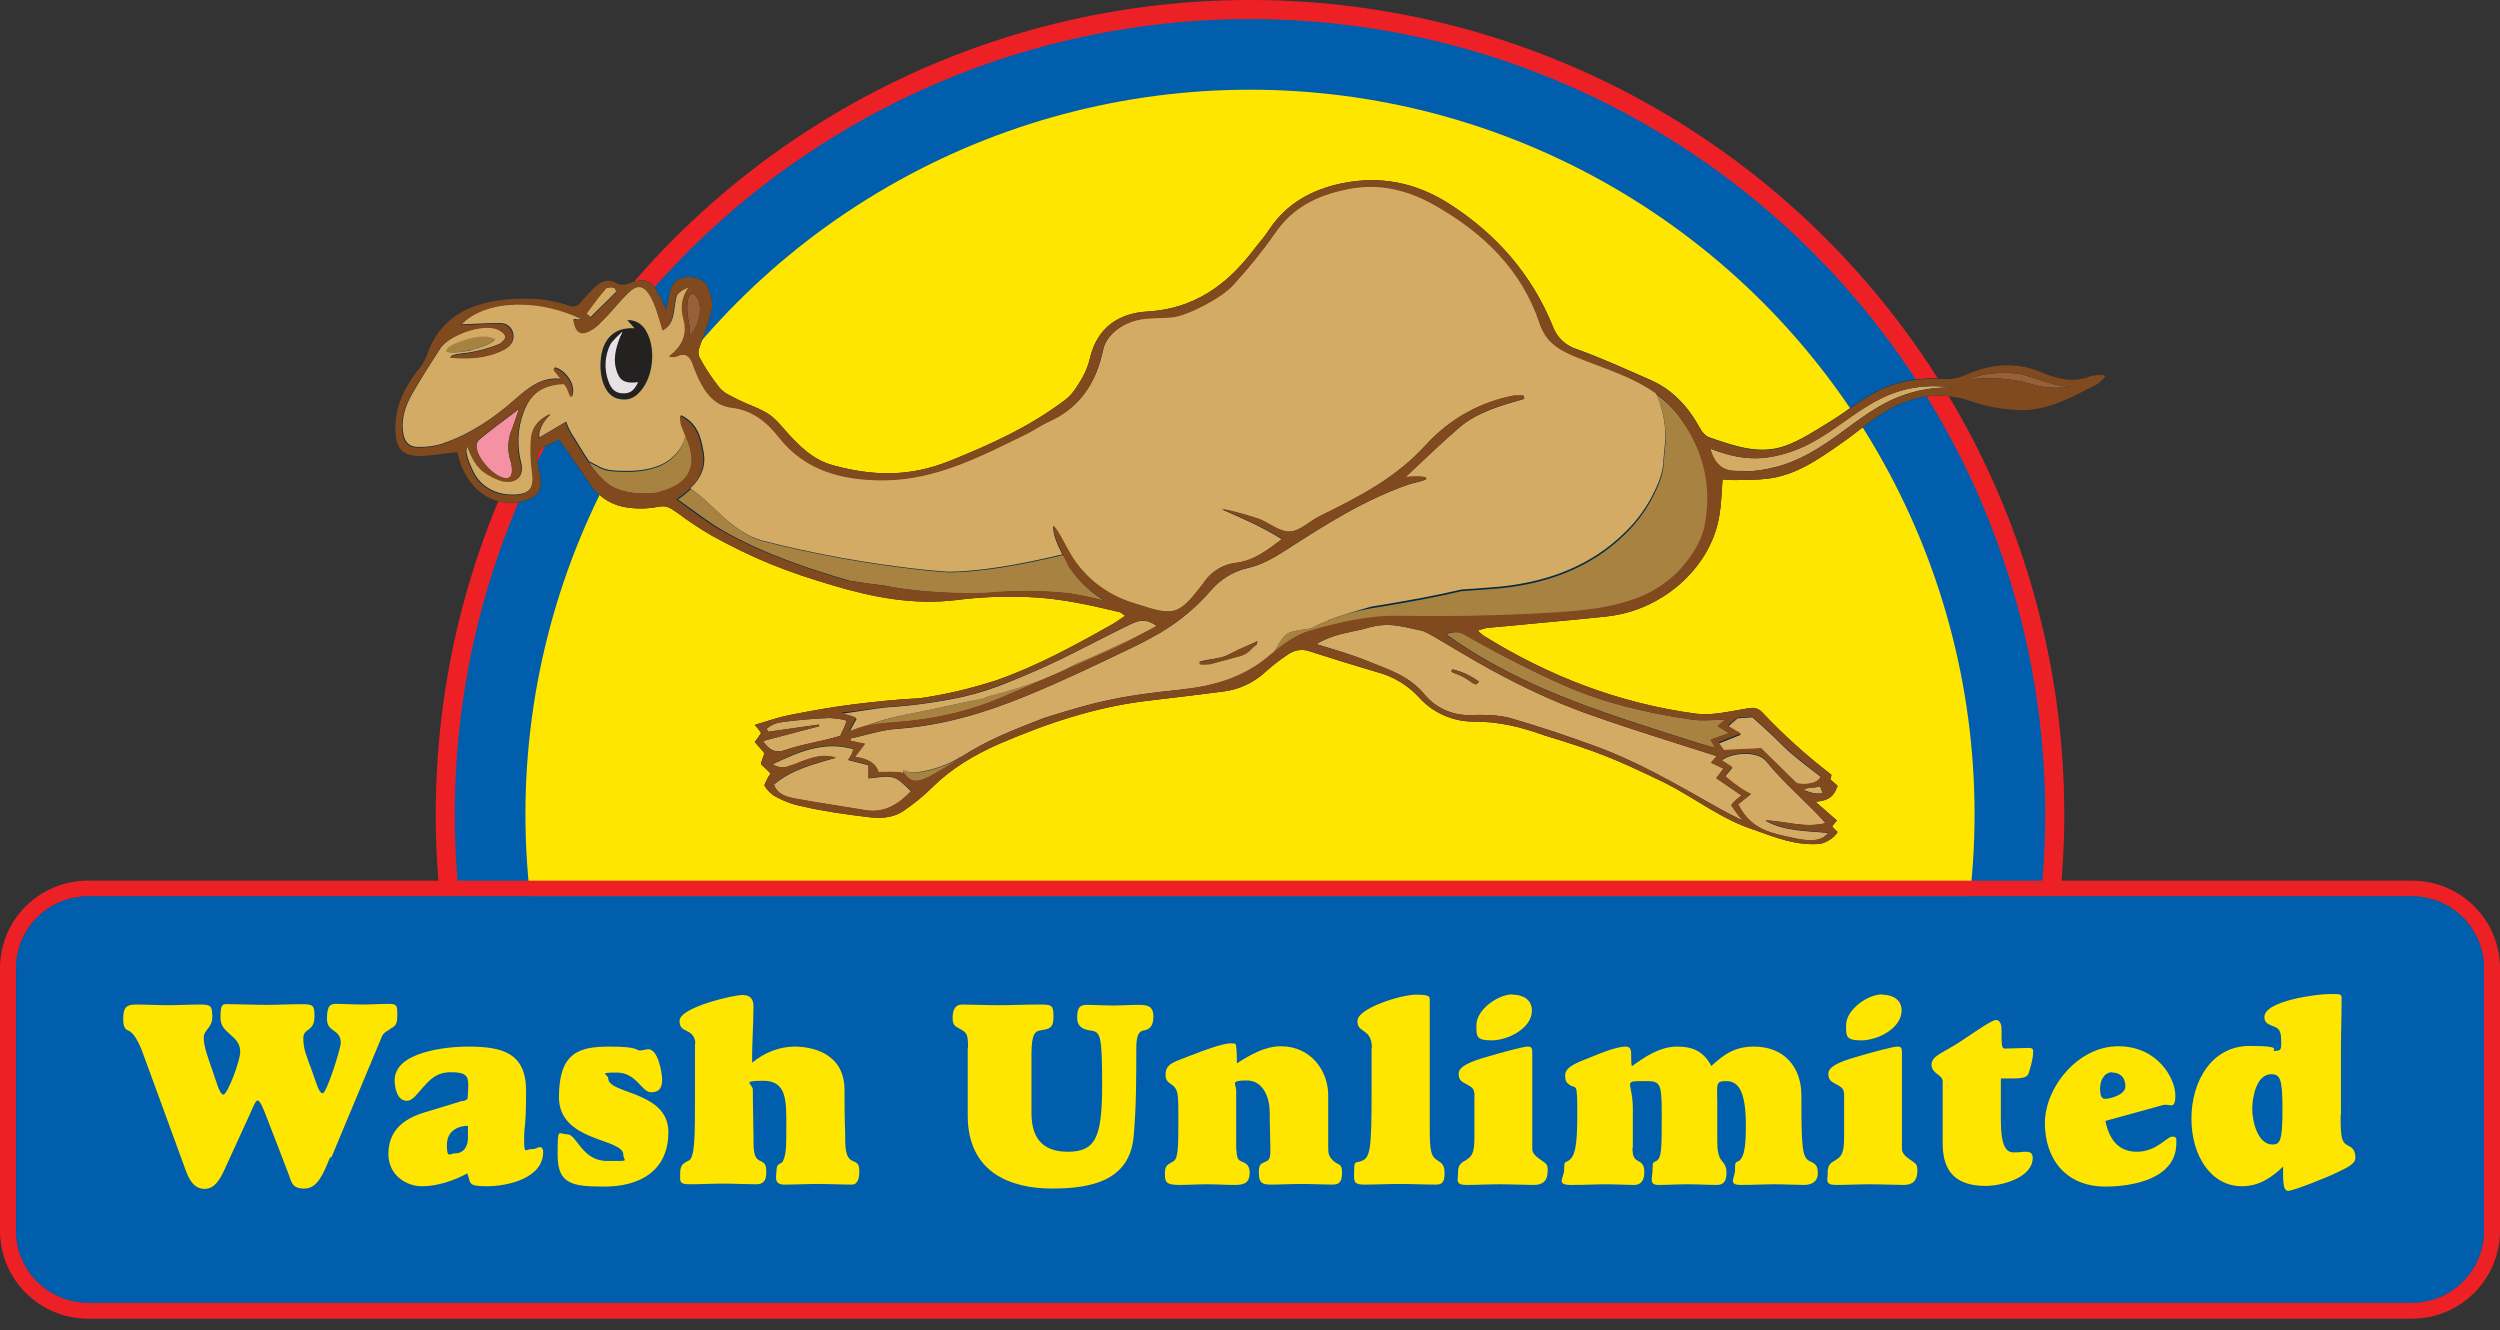 <?xml version="1.0" encoding="UTF-8"?>
<svg id="Layer_1" xmlns="http://www.w3.org/2000/svg" version="1.1" xmlns:xlink="http://www.w3.org/1999/xlink" viewBox="0 0 760.8 404.8">
  <rect x="0" y="0" width="760.8" height="404.8" fill="#333333" stroke="none"/>
  <!-- Generator: Adobe Illustrator 29.3.1, SVG Export Plug-In . SVG Version: 2.1.0 Build 151)  -->
  <defs>
    <style>
      .st0 {
        fill: #e7e1e6;
      }

      .st1 {
        fill: #ed2125;
      }

      .st2 {
        fill: #005ead;
      }

      .st3 {
        display: none;
      }

      .st3, .st4 {
        fill: #ffe600;
      }

      .st5 {
        fill: #fff;
      }

      .st6 {
        fill: none;
      }

      .st7 {
        fill: #002b43;
      }

      .st8 {
        fill: #f491a3;
      }

      .st9 {
        fill: #80491e;
      }

      .st10 {
        isolation: isolate;
      }

      .st11 {
        fill: #a88241;
      }

      .st12 {
        fill: #232221;
      }

      .st13 {
        fill: #986036;
      }

      .st14 {
        clip-path: url(#clippath);
      }

      .st15 {
        fill: #d4ab64;
      }
    </style>
    <clipPath id="clippath">
      <rect class="st6" x="54.4" y="-29.9" width="612.8" height="315.5"/>
    </clipPath>
  </defs>
  <g class="st14">
    <g>
      <circle id="_1_Royal" class="st1" cx="380.4" cy="247.8" r="247.8"/>
      <circle id="_1_Royal-2" class="st2" cx="380.4" cy="247.8" r="242"/>
      <circle id="_803C" class="st4" cx="380.4" cy="247.8" r="220.5"/>
    </g>
  </g>
  <path id="OUTER-NAVY-RECTANGLE" class="st5" d="M734,272.8c12.1,0,21.9,9.8,21.9,21.9v79.8c0,12.1-9.8,21.9-21.9,21.9H26.8c-12.1,0-21.9-9.8-21.9-21.9v-79.8c0-12.1,9.8-21.9,21.9-21.9h707.2"/>
  <path id="RED-RECTANGLE" class="st1" d="M734,272.8c12.1,0,21.9,9.8,21.9,21.9v79.8c0,12.1-9.8,21.9-21.9,21.9H26.8c-12.1,0-21.9-9.8-21.9-21.9v-79.8c0-12.1,9.8-21.9,21.9-21.9h707.2M734,268H26.8c-14.8,0-26.8,11.9-26.8,26.7v79.8c0,14.8,12,26.8,26.8,26.8h707.2c14.8,0,26.8-12,26.8-26.8v-79.8c0-14.8-12-26.7-26.8-26.7h0Z"/>
  <path id="_2ND-NAVY-OUTLINE" class="st7" d="M734,272.8c12.1,0,21.9,9.8,21.9,21.9v79.8c0,12.1-9.8,21.9-21.9,21.9H26.8c-12.1,0-21.9-9.8-21.9-21.9v-79.8c0-12.1,9.8-21.9,21.9-21.9h707.2"/>
  <path id="_1_Royal-3" class="st2" d="M26.8,272.8h707.2c12.1,0,21.9,9.8,21.9,21.9v79.8c0,12.1-9.8,21.9-21.9,21.9H26.8c-12.1,0-21.9-9.8-21.9-21.9v-79.8c0-12.1,9.8-21.9,21.9-21.9h0Z"/>
  <g id="perf_camel">
    <path id="perfect_Camel_Outline" class="st7" d="M640,114.1c-1.3,0-2.7,0-3.9.4-5.2,2-10.1.8-14.8-1.2-8.2-3.5-16-2.5-23.9,1.1-1.5.6-3.1.9-4.7.8-7.8-.4-15.5.4-22.4,4.3-4.7,2.6-8.8,6-13.4,8.8-4.6,2.8-8.9,5.7-13.7,7.4-8,2.8-15.7-.1-23.3-2.7-1.1-.6-1.9-1.5-2.5-2.6-3.6-6.6-8.4-11.9-15.4-14.9-7.3-3.2-14.5-6.5-22-9.2-3.4-1-6.2-3.6-7.4-6.9-6.4-15.8-17.1-28.1-31.6-37.4-10.2-6.5-21-8.6-32.7-6.2-9,1.9-16.7,6-22,14-1.5,2.3-3.4,4.4-5,6.5-8.1,10.6-18.1,17.7-32.1,18.5-8.8.5-15.3,4.9-17.5,14.2-.5,2.1-1.3,4.2-2.4,6.1-1.4,2.3-2.8,4.8-4.9,6.4-10.7,8.2-22.8,13.7-35.2,18.7-12.2,4.9-23.1,4.8-35.7,1.4-5.1-1.4-8.6-4.3-12.8-8.7-2.1-2.2-4-4.9-6.5-6.7-2.8-1.9-6.2-2.9-9.2-4.4s-4.6-2.1-6.1-3.9c-2.3-2.9-4.4-6-6.1-9.3-.4-1-.3-2,.1-3,1.2-3.8,2.9-7.4,3.7-11.2.4-2.1-.2-4.6-1.1-6.7-1.1-2.7-4-3.8-7.3-3.3-2.8.4-3.8,2.4-4.4,4.8-.3,1.4-.6,2.9-1.1,5-.9-1.8-1.4-2.9-1.9-4-2.6-5.2-4.4-5.9-9.8-3.8-1.1.3-2.3.3-3.3-.2-2.5-1.4-4.5-.8-6.4.9-1.6,1.5-3.1,3.1-4.5,4.8-.9,1.3-2.6,1.7-3.9,1-6.4-2.2-13-2.4-19.6-1.7-10.9,1.2-19.7,5.7-23.5,17.1-.7,1.8-1.7,3.4-3,4.8-4.1,5.4-6.8,11.2-6.5,18.2.2,5.2,2.3,7.6,7.7,7.5,3.6-.1,7.3-.8,11.1-1.2.4,1.4.8,2.9,1.3,4.2,3.5,9,12,13.3,20.1,10.3,3.2-1.2,4.3-2.9,4-6.3-.2-2-.9-4-1-6.1-.1-1.1.3-2.3,1.1-3.1,1.8-1.1,3.7-2,5.6-2.8l9.5,13.7c2.7,4,6.9,6.5,11.7,7,3,.4,6,.3,9-.3,2.6-.5,3.7.5,5.8,1.9,3.3,2.5,6.8,4.8,10.4,6.9,13.5,7.4,22.9,11,36.7,15.1,12.3,3.7,24.9,6.1,37.8,4.5,7.9-1,15.9-1.3,23.8-.8,8.9.5,17.4,2.5,25.9,4.5.5.1.8.6,1.6,1.1-1.4.9-2.4,1.7-3.6,2.4-11.5,6.5-23,12.8-35.5,17.2-7.7,2.5-15.6,4.4-23.5,5.5-6.6.3-13.2,1-19.7,1.8s-13.3,2-19.8,3.3c-3.2.6-6.3,1.7-10.6,3,.7.8,1.4,1.6,1.9,2.5-.5.8-1.2,1.8-1.9,2.7.9,1.2,3,3.2,2.9,3.6-.5,1.2-1.1,2.9-1,3.2,1,.9,2,1.8,2.9,2.8-.8,1.1-1.4,2.3-1.9,3.6.7,1.2,1.6,2.2,2.7,3,2.7,1.6,5.7,2.8,8.9,3.4,6.4,1.5,13,2.4,19.5,3.2,3.8.5,7.8.5,11.2-1.8,3.1-2.1,6.1-4.5,8.8-7.2,5.9-5.8,12.8-9.9,20.3-13.2,14.4-6.2,29.2-11.2,44.9-13.1,7.6-.9,15.2-1.8,22.9-2.8,5.1-.5,9.9-2.8,13.6-6.3,2-1.8,4.2-3.5,6.5-5,1.9-1.4,4.4-1.8,6.6-1,6.8,2.2,13.6,4.3,20.4,6.3,5,1.3,9.4,3.9,12.9,7.7,4.3,4.8,10.5,7.5,17,7.4,7.4,0,13.9,1.6,21.2,4.2,16,4.9,20.6,6.7,36.8,14.5,9.4,4.8,17.3,11.2,27.2,14.3,6.7,2.4,12.5,4.8,20,4.2,1.6-.4,3-1.2,4.2-2.3.4-.4.7-.8,1-1.3,0-.1-1.6-1.4-1.6-1.7s1.3-1.6,1.4-1.8l-6.5-5.7c4.7-.4,5.7-2.2,6.7-4.8,0-.2-1.7-1.5-2.2-2,0,0,.4-1.2.3-1.4q0-.1-.2-.2c-7.4-5.7-14.4-12-20.8-18.8-1.6-1.7-3.1-1.5-5.1-1.1-5,.8-10.2,2.1-15,1.5-23.3-3.1-44.9-11.4-64.8-23.8-.6-.5-1.2-1-1.7-1.5.9-.3,1.8-.6,2.7-.8,12.2-1.2,24.4-2.2,36.5-3.5,17-1.8,31.4-14.7,34.2-30,.7-3.7.8-7.6,1.1-11.7,1.3.1,2.5.2,3.7.2,3.3-.1,6.6,0,9.8-.4,8.8-1,15.8-6,22.8-10.9,4.2-2.9,8-6.3,12.3-9,8.6-5.4,17.6-7.1,27.5-3.5,4.4,1.5,9,2.3,13.6,2.5,9,.5,16.7-4,24.4-7.9.9-.7,1.7-1.4,2.4-2.4,0,0-.3-.3-.7-.4h0Z"/>
    <g id="Regular_Camel">
      <path class="st12" d="M196.5,100.7c3,4.9,2.5,13-1,17.6-1.7,2.2-3.8,3.7-6.6,3.2-3.1-.5-4.6-2.7-5.5-5.4-.9-3.2-.9-6.6,0-9.8,1.4-4.3,4.6-6.8,9.7-6.4l-2.2-2.5c2.3,0,4.5,1.2,5.6,3.3Z"/>
      <path class="st12" d="M194.2,116.3c-3.4.4-5.2,0-6.2-2.5-1.7-4-.8-7.6.8-11.5.3-.4.5-.9.6-1.4-1,1.1-3,2.7-3.7,4-1.8,3.5-2,7.5-.5,11.2.8,2.2,2,3.6,4.4,3.6,2.2,0,3.4-.8,4.6-3.4h0Z"/>
      <path id="TAIL-NOSE" class="st13" d="M209.7,102.4c.7-1.8-.1-3.7-.4-6.1-.4-3.2-.2-6.8,1.5-7,3.5,1.8,2.7,9.4-1.1,13.1ZM615.9,114.1c-3.3-1-11.8-1-16.8,1.3,9.3-.8,14.9.2,19.8,1.7,3.8,1,7.7,1.2,11.6.5-4.3.2-9.5-2-14.6-3.5Z"/>
      <path id="SHADOWS" class="st11" d="M150.4,103.1c.2.9-3,2.4-7.1,3.4s-7.5,1.1-7.7,0c.4-.7,1.1-1.3,1.9-1.6.7-.4,8.4-4,12.9-2h0v.2ZM280.8,179.9c6.5.6,12.9.8,19.4.6,8.4-.8,16.8-.8,25.2.1,3.2.5,6.6,1.2,10.2,2.1.1,0,.3.1.4.1h0c-1.7-1.1-3.3-2.3-4.8-3.6-2.3-2-4.3-4.3-5.9-6.8l-1.4-2.9-.4-.6c-14.1,3.4-25.6,5.2-34.6,5.3-2.7-.2-5.4-.4-8.1-.7-16.4-1.8-32.7-4.7-48.6-8.8-9.1-2.4-14.5-10.8-21.8-15.8-.1,0-.1-.1-.1-.1-1.3,1.2-2.6,2.3-4,3.2,4.9,3.4,9.1,6.8,13.6,9.4,12.1,7,26.7,11.9,38.6,15.3,3.5.6,7,1.1,10.6,1.5,3.7.8,7.7,1.3,11.7,1.7h0ZM340.6,196.2c-4.9,2.3-9.2,4.2-12.9,5.7-1.4.8-2.8,1.5-4.2,2.2-2,.9-3.9,1.8-6,2.6-5.1,2-10.3,3.6-15.6,4.8h-.2c-.5.3-1.1.5-1.6.7-.3.1-2,.5-5,1.2s-7.4,1.6-13.1,2.8l-4.4.9c-5.6,1-11.1,2.6-16.4,4.6,5.2-1.8,11.2-1.7,16.8-2.4,9-1,17.8-3.3,26.2-6.7,11.3-4.9,22.7-9.8,33.9-14.8,4.7-2.1,9.1-4.7,14.1-7.2h-.1c-2.5,1.2-6.3,3.1-11.5,5.6h0ZM209.6,134.8c-.3-.8-.6-1.6-1-2.4-.4,2-1.2,3.9-2.6,5.5-3,3.8-8.1,5.7-15.3,5.7s-7.2-.8-10.5-2.4l-1-.5c.9,1.4,1.9,2.7,3,3.9,1.2,1.4,2.5,2.5,4,3.5h0c2.8,1.4,6,2.1,9.1,2.1s3.1-.1,4.6-.2c1-.2,2-.5,2.9-.9,7.1-2.4,9.3-7.3,6.8-14.3h0ZM275.4,234.5c-.1-.1-.2-.1-.3-.2,0,.3,0,.5-.1.8v.3c.1.1.2.1.3.2,2.4,3.4,5.2,1.8,7.7.7,3.1-1.7,6.2-3.6,9.1-5.6h.1l.6-.5c-3.9,2.5-8.3,4.1-12.8,4.8-2.2.2-3.7.1-4.6-.5h0ZM526.2,223.1l-3.4-2.1,2.3-2.1-1.9.2c-2.9,0-5.5.3-8.1-.1-13.3-1.9-26.5-4.9-38.8-10.3-10.7-4.7-21-10.1-31.1-15.9-1.7-.9-4.8-.1-5,.3,1.2.8,2.4,1.7,3.6,2.5,16,10.7,33.6,17.7,51.8,23.7,7.5,2.5,15.1,4.9,22.7,7.3h.2l3.6,1.1-1.4-2.6,5.5-2h0ZM471.3,186.9c8.3-.5,16.7-1.1,24.8-3.7,9.1-2.7,16.7-9,21-17.4,1-2,1.7-4,2.1-6.2,2.2-12.6-1.2-23.8-8.6-33.4-1.9-2.4-4.1-4.5-6.6-6.2,2,4.4,3,9.1,2.9,13.9,0,.4-.2,2.6-.6,6.6,0,2.7-.9,5.8-2.7,9.5-2.2,4.6-5.2,8.8-8.8,12.3-10.2,10.2-24.1,15.9-41.6,17-2.9.2-5.7.4-8.4.6-7.1,1.7-16.2,3.4-27.4,5.2-4.6.8-9,2-13.3,3.8-1.3.5-2.5,1-3.6,1.5-1.7,1.3-3.6.9-6.6,1.7-3.6.4-4.5,4-6.8,7.3h.1c3.4-3,7.4-5.9,11.6-7.1,8.8-2.5,17.8-4.8,27.1-4.5,7.1.2,14.3.2,21.4,0,8.1-.1,16.1-.4,24-.9h0Z"/>
      <path id="Mouth_Pink" class="st8" d="M157,125.2c.8-.7,1-1.1.6.3-.6,1.6-1.1,3.3-1.7,4.9-1.4,3.1-1.6,6.7-.5,10,.3.9.4,1.9.4,2.8,0,1.9-.8,2.8-2.8,2.2-3.2-.9-7.7-5.9-8-9.3-.1-.8.2-1.6.7-2.2,3.7-3,7.5-5.9,11.3-8.7Z"/>
      <path id="Eye_White" class="st0" d="M188,113.8c1,2.4,2.8,2.9,6.2,2.5-1.2,2.5-2.4,3.5-4.6,3.4-2.4,0-3.7-1.5-4.4-3.6-1.4-3.6-1.2-7.7.5-11.2.7-1.3,2.6-2.9,3.7-4-.1.5-.3,1-.6,1.4-1.5,3.9-2.5,7.5-.8,11.5h0Z"/>
      <path id="CAMEL-INSIDE" class="st15" d="M232.2,225.5l17.1-4.5c0-.2,0-.3-.1-.5l-15.5,2.2c-.1-.3-.2-.6-.4-.9,1.2-1.1,2.8-1.8,4.4-2,4.9-.7,9.8-1.1,14.7-1.3,1.8.1,3.6.3,5.3.8-.5,1.5-1.2,3-1.9,4.4v.2c-5.8,1.8-11.7,2.5-17.3,4.5-2.5.7-4.4,0-6.3-2.9h0ZM258.3,222.8c.5-.2,1-.4,1.5-.6s.9-.4,1.4-.5c5.3-2.1,10.8-3.6,16.4-4.6l4.4-.9c5.7-1.2,10-2.1,13.1-2.8,3-.6,4.7-1,5-1.2.5-.2,1.1-.4,1.6-.6h.2c5.3-1.3,10.5-2.9,15.6-4.9,2-.8,4-1.7,6-2.6,1.4-.7,2.8-1.5,4.2-2.2,3.7-1.5,8-3.4,12.9-5.7,5.2-2.4,9-4.3,11.4-5.7-3.2-2.4-5.6-1.7-8.2-.4-13.2,6.4-21.1,11.2-36.6,17.4-4.5,1.9-9.2,3.4-13.9,4.5-7.8,1.7-15.8,2.8-23.8,3.3-3.9.4-8.6,1.3-13.3,1.9,2.1.8,3.1.7,4.5,1.7-.6.6-1.7,3.1-2.3,4h-.1ZM554.7,241.4l-.8-2.1h0c-1.8.6-3.5.1-5,1l.4.2c1.7.8,3.6,1.2,5.5.9h-.1ZM530.5,249.8c-1.9-.9-5.9-3-7.7-4-12.2-6.9-24.3-14-37.5-18.8-8.5-3.1-17.1-6-25.8-8.5-3.8-1-7.9-1-11.9-.9-5.5.2-10.7-2.1-14.2-6.4-4.7-5.6-11-7.5-17.2-10-4.3-1.8-8.8-3.1-13.7-4.6h0l-1.9-.6c2.9-1.7,6.1-2.8,9.4-3.5h.1c2-.5,4.1-.8,6-1.4,3.3-1,6.8-1.2,10.2-.5,1.9.3,3.9.8,6.2,1.3,3.2.3,24.6,16.5,52.8,26.1,12.2,4.3,24.7,8.1,37.1,12.1-.3.4-.9,1.1-1.7,2l3.8,1.8-2.2,2.9c2.3,1.6,5.4,3.7,7.7,5.3-1.2.8-2.3,1.8-3.2,3,.3-.1,2.1,2.8,3.7,4.7h0ZM450,207.4c-2.4-1.8-5.1-3-7.9-3.7-.6.5-.3.9.4,1.1,2,.7,3.9,1.7,5.6,3,.3.2.7.4,1.1.5l.9-.8c-.1,0-.1-.1-.1-.1h0ZM527.8,143.3c1.7,0,3.3,0,4.9.1,5.2-.4,10.4-1.7,15.1-4,16-7.5,24-21.8,46.3-21.5-24.1-3.1-31.9,13.8-49.2,19.6-8.6,2.9-15.3,2.6-24.5-1,1.2,4.5,3.7,6.7,7.4,6.8h0ZM271.7,236.6c-2.2-.6-4.8.1-7.4.3v-4l-6.2-1.6c.5-.9.9-1.3,1.1-1.8s.4-1,.5-1.5c-9.1-2.6-16.8.9-24.6,4.6,1.1.8,2.6,1.1,4,.9,2-.6,3.9-1.3,5.8-2.1,4-1.4,6.4-1.7,9.5-.8-6.9,2-13.5,3.6-18.9,8.2,1.2,3.2,4.1,3.8,6.7,4.3,7,1.3,14.1,2.3,21.1,3.5,6.1,1,10.3-2,14-5.7h.1c-.4-.4-.8-.7-1.1-1-1.5-1.4-2.9-2.9-4.6-3.3h0ZM524.6,228.4h.2l10.3-.5c.3-.1.6-.1.9,0,.2.1,10.8,10.6,10.8,10.6,1.5.4,3.2.3,4.7-.1,2.5-.7,2.5-2.1,2.5-2.1,0,0-8.3-6.1-11.4-9.3s-9.3-8.7-9.3-8.7l-4.5.3-3,2.6,4,2.4-6.8,2.7,1.6,2.1ZM187.5,88.9c0-.4-.1-.7-.3-1.1-.5-.6-2.4-.4-2.9,0-2.1,2.4-4,5-5.9,7.6l1.3,1.1,7.8-7.7h0ZM404.1,188.9c-1.3.5-2.5,1-3.6,1.5-1.7,1.3-3.6.9-6.6,1.7-3.6.4-4.5,4-6.8,7.3-8.1,6.8-17.7,9.5-28,10.5-18.9,1.9-25.7,3.7-41.4,8.6-11.3,4.4-17.5,6.9-25.6,12.1l.6-.5c-3.9,2.5-8.3,4.1-12.8,4.8-2.1.3-3.7.1-4.6-.4-.1-.1-.2-.1-.3-.2,0,.3,0,.5-.1.8v.3c-.8-.3-1.6-.4-2.4-.4-1.8-.1-3.5,0-5.3,0-.7-2.5-3.1-4.1-7.1-4.6l1.5-2c.5-.6,1-1.3,1.5-2l-4.3-.9c0-.2-.1-.5-.2-.7,4.8-1,9.6-2.7,14.6-3,13.7-1,26.7-4.9,39.3-10.1,11-4.5,21.8-9.7,32.6-14.9,2.7-1.3,5.3-2.7,7.9-4.2,5.8-3.4,10.9-7.7,15.3-12.7,2.9-3.5,6.9-6,11.3-7,4.5-1,8.3-3.3,12.2-5.8,11.8-7.6,23.6-15.1,37-19.7.8-.3,3.5-.8,4.9-1.4,1.5-1.2-3.4-1-6-.8,5.8-5.4,10.9-10.4,16.4-15.1,5.5-4.7,12.7-6.7,19.7-8.7l-.2-1h-2.8c-10.3,1.9-19.6,7.1-26.7,14.8-9.1,10.2-20.7,16.1-32.5,21.9-3.1,1.5-5.9,4.5-9,4.7s-6.1-2.4-9.2-3.7c-1.8-.7-9.5-3-11.6-3.1,6.1,2.7,11.7,5,18.3,9.1-4.5,3.4-8.5,6.5-13.8,7.2-4,.4-7.7,2.6-9.9,5.9l-.2.3c-8,10.5-9.1,10-21.6,6-8-2.5-14.8-7.8-19-15-1.1-1.8-3.5-6.9-5.1-8.5-.2,2.3,1.2,5.7,2.8,8.7-14.1,3.4-25.6,5.2-34.6,5.3-2.7-.2-5.4-.4-8.1-.7-16.4-1.8-32.7-4.7-48.6-8.8-9.1-2.4-14.5-10.8-21.8-15.8-.1,0-.1-.1-.1-.1,3.1-3,4.9-6.5,4-11.2-.8-4.4-1.8-8.6-6.9-11.1,0,1,.1,1.9.3,2.9.4,1,.8,2,1.2,2.9-.4,2-1.2,3.9-2.6,5.5-3,3.8-8.1,5.7-15.3,5.7s-7.2-.8-10.5-2.4l-1-.5c-1.9-2.8-3.6-5.8-5.5-8.7-.6-1.1-1.1-2.2-1.5-3.4-2.5,1.5-5.7,3.4-8.1,4.8-.2-.2-.1-1.3,0-1.7,1.1-4.1,4.1-5.5,3-5.3-3.9,1.8-5.4,4.6-5.5,7.8-.2,3-.1,6,.3,9,.8,5.3-.4,7.5-5.7,7.6s-9.8-2.3-12.1-6.7c-1.1-2.2-3.2-6.9-1.8-8,1.8,4.7,3.4,7.2,7.3,9.1,1.1.6,2.2,1.1,3.4,1.4,4.2.8,6.5-1.4,5.5-5.5-1.3-5-1.1-10.4.7-15.2,2.2-6.2,6.2-8.6,12.4-8.9,1.5,1.2,1.5,4,2.4,3.9,1.4-3.4-1.9-7.9-5.1-8.8-1.3.4,1.3,2.1,1.7,3.5-5.7-.8-9.9,2.7-13.7,6-6.6,5.9-13.9,10.8-22.4,13.7-2.5.8-5.1,1.1-7.6,1-2.9-.1-4.1-1.9-4.4-5-.5-4.8,1.4-8.9,3.8-12.8,2.4-4.1,5-8.2,7.6-12.2s12.6-7.7,17.3-6c1.1.4,2.4,1.3,2.6,2.2.2.7-1.1,2.1-2,2.5-3,1.2-6.2,2.1-9.4,2.6l-1.8.2c-1.7.2-4.1.7-3.4,1.2,5.7.5,11.2.2,16.2-2.4,1.8-1,3.1-2.4,2.7-4.7-.3-2-2.1-3.4-4.2-3.3-4,0-8.1.3-11.6.4,7.8-8.1,24.6-7.8,36.8-1.7-.8.3-1.7.3-2.6,0,.6,3.9,2.1,5.1,5,3.6,1.9-.9,3.4-2.7,4.9-4.2,2.3-2.4,4.3-5,6.7-7.3,3-2.9,5-2.5,7.1,1.3.8,1.6,1.5,3.3,2,5,.5,1.5.9,3.1,1.5,5,2.4-1.3,2.9-3.3,3.3-5.4.2-1.6.4-3.3.8-4.9.4-1.1,2.2-2.2,3.8-2.8-2.5,3.6-2.3,6.6-1.5,9.9,1.2,4.6-.6,8.2-4.5,11.2.7,0,1.6.2,2.2,0,3.2-1.6,4.4.2,5.3,2.9.7,1.9,1.5,3.8,2.5,5.6,2,3.7,4.9,6.5,9.1,7,6.2.7,10.7,4.3,14.3,8.9,8.1,10.4,19.5,13.2,31.8,13.2,16-.1,29.5-7.2,43.4-14,2.3-1.1,4.5-2.7,6.9-3.8,9.5-4.2,14.4-11.8,16.5-21.7.8-4.4,5.7-8.4,11.3-9.4,3.2-.6,6.5-.4,9.9-.7,4.9-.6,15.5-6.2,18.7-10.1,4.5-4.9,8.6-10,12.4-15.4,5.4-8,13.1-11.7,22.2-13.5,9.7-2,18.6.3,26.9,5.1,14.5,8.3,26.1,19.5,31.5,35.7,2.1,6.3,6.5,8.4,11.9,10.6,7.7,3.1,16.4,5.7,23.3,10.6,2,4.4,3.1,9.2,3,14,0,.4-.2,2.6-.6,6.6,0,2.7-.9,5.8-2.7,9.5-2.2,4.6-5.2,8.8-8.8,12.3-10.2,10.2-24.1,15.9-41.6,17-2.9.2-5.7.4-8.4.6-7.1,1.7-16.2,3.4-27.4,5.2-4.5,1.3-8.9,2.5-13.2,4.2h0ZM143.4,106.5c4.1-1,7.3-2.5,7.1-3.4h0c-4.5-2.1-12.2,1.5-12.9,1.9-.8.3-1.4.9-1.8,1.6,0,1,3.4.8,7.6,0h0ZM196.6,100.7c-1.1-2.1-3.3-3.4-5.7-3.3l2.2,2.5c-5.2-.3-8.3,2.1-9.7,6.4-.9,3.2-.9,6.6,0,9.8.9,2.7,2.4,5,5.5,5.4,2.9.5,5-1,6.6-3.2,3.5-4.7,4-12.7,1.1-17.6h0ZM382.7,195.1c-2.9,1.4-5.8,2.5-8.4,3.9-2.8,1.6-6.2,1.4-9.3,2.4.5.3.7.6,1,.6,1,0,1.9,0,2.8-.2,3-.7,5.9-1.5,8.9-2.4.3-.1.5-.2.8-.3,1.7-.6,2.5-2.1,3.9-3,.2,0,.1-.6.3-1h0ZM555.6,250.5c-5.8-6.5-12.9-12.3-18-18.7-2.5-3.2-9.2-2.7-12.3-1.2,0,0-1.4.7-1.3.9s3.2,2.1,3.2,2.1l-2.2,2.7c1.1,1,2.2,1.8,3.3,2.7,1.4,1,2.9,1.9,4.5,2.7-1.5,1.2-3.1,2.4-3.9,3.1,2.8,5.4,6.4,7.7,12.1,9.2,2.2.5,4.3,1,5.9,1.3,4.6.9,7.7.5,9.4-1.8-6.6-.7-13.3-.4-19.1-3.8,6,.1,11.9,2.4,18.4.8h0Z"/>
      <path class="st9" d="M640,114.1c-1.3,0-2.7,0-3.9.4-5.2,2-10.1.8-14.8-1.2-8.2-3.5-16-2.5-23.9,1.1-1.5.6-3.1.9-4.7.9-7.8-.4-15.5.4-22.4,4.3-4.7,2.6-8.8,6-13.4,8.8s-8.9,5.7-13.7,7.4c-8,2.8-15.7-.1-23.3-2.7-1.1-.6-1.9-1.5-2.5-2.6-3.6-6.6-8.4-11.9-15.4-14.9-7.3-3.2-14.5-6.5-22-9.2-3.4-1-6.2-3.6-7.4-6.9-6.4-15.9-17.1-28.2-31.6-37.5-10.2-6.5-21-8.6-32.7-6.2-9,1.9-16.7,6-22,14-1.5,2.3-3.4,4.4-5,6.5-8.1,10.6-18.1,17.7-32.1,18.5-8.8.5-15.3,4.9-17.5,14.2-.5,2.1-1.3,4.2-2.4,6.1-1.4,2.3-2.8,4.8-4.9,6.4-10.7,8.2-22.8,13.7-35.2,18.7-12.2,4.9-23.1,4.8-35.7,1.4-5.1-1.4-8.6-4.3-12.8-8.7-2.1-2.2-4-4.9-6.5-6.7-2.8-1.9-6.2-2.9-9.2-4.4s-4.6-2.1-6.1-3.9c-2.3-2.9-4.4-6-6.1-9.3-.4-1-.3-2,.1-3,1.2-3.8,2.9-7.4,3.7-11.2.4-2.1-.2-4.6-1.1-6.7-1.1-2.7-4-3.8-7.3-3.3-2.8.4-3.8,2.4-4.4,4.8-.3,1.4-.6,2.9-1.1,5-.9-1.8-1.4-2.9-1.9-4-2.6-5.2-4.4-5.9-9.8-3.8-1.1.3-2.3.3-3.3-.2-2.5-1.4-4.5-.8-6.4.9-1.6,1.5-3.1,3.1-4.5,4.8-.9,1.3-2.6,1.7-3.9,1-6.4-2.2-13-2.4-19.6-1.7-10.9,1.2-19.7,5.7-23.5,17.1-.7,1.8-1.7,3.4-3,4.8-4.1,5.4-6.8,11.2-6.5,18.2.2,5.2,2.3,7.6,7.7,7.5,3.6-.1,7.3-.8,11.1-1.2.4,1.4.8,2.9,1.3,4.2,3.5,9,12,13.3,20.1,10.3,3.2-1.2,4.3-2.9,4-6.3-.2-2-.9-4-1-6.1-.1-1.1.3-2.3,1.1-3.1,1.8-1.1,3.7-2,5.6-2.8l9.5,13.7c2.7,4,6.9,6.5,11.7,7,3,.4,6,.3,9-.3,2.6-.5,3.7.5,5.8,1.9,3.3,2.5,6.8,4.8,10.4,6.9,13.5,7.4,22.9,11,36.7,15.1,12.3,3.7,24.9,6.1,37.8,4.5,7.9-1,15.9-1.3,23.8-.8,8.9.5,17.4,2.5,25.9,4.5.5.1.8.6,1.6,1.1-1.4.9-2.4,1.7-3.6,2.4-11.5,6.5-23,12.8-35.5,17.2-7.7,2.5-15.6,4.4-23.5,5.5-6.6.3-13.2,1-19.7,1.8s-13.3,2-19.8,3.3c-3.2.6-6.3,1.7-10.6,3,.7.8,1.4,1.6,1.9,2.5-.5.8-1.2,1.8-1.9,2.7.9,1.2,3,3.2,2.9,3.6-.5,1.2-1.1,2.9-1,3.2,1,.9,2,1.8,2.9,2.8-.8,1.1-1.4,2.3-1.9,3.6.7,1.2,1.6,2.2,2.7,3,2.7,1.6,5.7,2.8,8.9,3.4,6.4,1.5,13,2.4,19.5,3.2,3.8.5,7.8.5,11.2-1.8,3.1-2.1,6.1-4.5,8.8-7.2,5.9-5.8,12.8-9.9,20.3-13.2,14.4-6.2,29.2-11.2,44.9-13.1,7.6-.9,15.2-1.8,22.9-2.8,5.1-.5,9.9-2.8,13.6-6.3,2-1.8,4.2-3.5,6.5-5,1.9-1.4,4.4-1.8,6.6-1,6.8,2.2,13.6,4.3,20.4,6.3,5,1.3,9.4,3.9,12.9,7.7,4.3,4.8,10.5,7.5,17,7.4,7.5,0,13.9,1.6,21.2,4.2,16,4.9,20.6,6.7,36.8,14.5,9.4,4.8,17.3,11.2,27.2,14.3,6.7,2.4,12.5,4.8,20,4.2,1.6-.4,3-1.2,4.2-2.3.4-.4.7-.8,1-1.3,0-.1-1.6-1.4-1.6-1.7s1.3-1.6,1.4-1.8l-6.5-5.7c4.7-.4,5.7-2.2,6.7-4.8,0-.2-1.7-1.5-2.2-2,0,0,.4-1.2.3-1.4q0-.1-.2-.2c-7.4-5.7-14.4-12-20.8-18.8-1.6-1.7-3.1-1.5-5.1-1.1-5,.8-10.2,2.1-15,1.5-23.3-3.1-44.9-11.4-64.8-23.8-.6-.5-1.2-1-1.7-1.5.9-.3,1.8-.6,2.7-.8,12.2-1.2,24.4-2.2,36.5-3.5,17-1.8,31.4-14.7,34.2-30,.7-3.7.8-7.6,1.1-11.7,1.3.1,2.5.2,3.7.2,3.3-.1,6.6,0,9.8-.4,8.8-1,15.8-6,22.8-10.9,4.2-2.9,8-6.3,12.3-9,8.6-5.4,17.6-7.1,27.5-3.5,4.4,1.5,9,2.3,13.6,2.5,9,.5,16.7-4,24.4-7.9.9-.7,1.7-1.4,2.4-2.4,0,0-.3-.3-.7-.4h0ZM210.8,89.3c3.5,1.8,2.7,9.4-1.1,13.1.7-1.8-.1-3.7-.4-6.1-.4-3.2-.2-6.8,1.5-7h0ZM184.3,87.9c.4-.5,2.4-.7,2.9,0,.2.3.3.7.3,1.1l-7.7,7.7-1.3-1.2c1.9-2.5,3.7-5.2,5.8-7.5h0ZM269.5,215.2c8-.5,15.9-1.6,23.8-3.3,4.8-1.1,9.4-2.7,13.9-4.5,15.6-6.1,23.5-11,36.6-17.4,2.6-1.2,4.9-2,8.2.4h.1c-5,2.7-9.5,5.2-14.1,7.3-11.2,5.1-22.6,9.9-33.9,14.8-8.4,3.5-17.2,5.7-26.2,6.7-5.6.7-11.6.6-16.7,2.3-.5.2-1,.4-1.4.5s-1,.4-1.5.6h0c.6-1,1.7-3.5,2.3-4.1-1.4-.9-2.4-.8-4.5-1.7,4.8-.3,9.4-1.3,13.4-1.6h0ZM232.2,225.5l17.1-4.5c0-.2,0-.3-.1-.5l-15.5,2.2c-.1-.3-.2-.6-.4-.9,1.2-1.1,2.8-1.8,4.4-2,4.9-.7,9.8-1.1,14.7-1.3,1.8.1,3.6.3,5.3.8-.5,1.5-1.2,3-1.9,4.4v.2c-5.8,1.8-11.7,2.5-17.3,4.5-2.5.7-4.4,0-6.3-2.9h0ZM263.3,246.5c-7-1.2-14.1-2.2-21.1-3.5-2.6-.5-5.5-1.1-6.7-4.3,5.4-4.6,12-6.2,18.9-8.2-3.1-.9-5.5-.6-9.5.8-1.9.8-3.8,1.5-5.8,2.1-1.4.2-2.8-.1-4-.9,7.8-3.8,15.5-7.3,24.6-4.6-.2.5-.3,1-.5,1.5s-.5.9-1.1,1.8l6.2,1.6v4c2.6-.2,5.2-.9,7.4-.3,1.7.5,3.1,1.9,4.6,3.2.4.3.7.6,1.1.9h-.1c-3.7,3.9-7.9,6.9-14,5.9h0ZM359.2,209.9c-18.9,1.9-25.7,3.7-41.4,8.6-11.3,4.4-17.5,6.9-25.6,12.1h-.1c-2.9,2.1-6,3.9-9.1,5.6-2.4,1.2-5.3,2.7-7.6-.7-.1-.1-.2-.2-.3-.2-.8-.3-1.6-.4-2.4-.4-1.8-.1-3.5,0-5.3,0-.7-2.5-3.1-4.1-7.1-4.6l1.5-2c.5-.6,1-1.3,1.5-2l-4.3-.9c0-.2-.1-.5-.2-.7,4.9-1,9.7-2.7,14.6-3,13.7-1,26.7-4.9,39.3-10.1,11-4.5,21.8-9.7,32.6-14.9,2.7-1.3,5.3-2.7,7.9-4.2,5.7-3.4,10.9-7.7,15.2-12.7,2.9-3.5,6.9-6,11.3-7,4.5-1,8.3-3.3,12.2-5.8,11.8-7.6,23.6-15.1,37-19.7.8-.3,3.5-.8,4.9-1.4,1.5-1.2-3.4-1-6-.8,5.8-5.4,10.9-10.4,16.4-15.1,5.5-4.7,12.7-6.7,19.7-8.7l-.2-1h-2.8c-10.3,1.9-19.6,7.1-26.7,14.8-9.1,10.2-20.7,16.1-32.5,21.9-3.1,1.5-5.9,4.5-9,4.7s-6.1-2.4-9.2-3.7c-1.8-.7-9.5-3-11.6-3.1,6.1,2.7,11.7,5,18.3,9.1-4.5,3.4-8.5,6.5-13.8,7.2-4,.4-7.7,2.6-9.9,5.9l-.2.3c-8,10.5-9.1,10-21.6,6-8-2.5-14.8-7.8-19-15-1.1-1.8-3.5-6.9-5.1-8.5-.2,2.3,1.2,5.7,2.8,8.7h0l.3.7,1.4,2.9c1.6,2.5,3.6,4.8,5.9,6.8,1.5,1.3,3.1,2.5,4.8,3.6h.1c0,.1-.1.1-.1.1-.1,0-.3-.1-.4-.1-3.6-.9-7-1.6-10.2-2.1-8.4-.9-16.8-.9-25.2-.1-6.5.2-13,0-19.4-.6-4-.4-8-.9-12-1.6-3.6-.5-7.1-1-10.6-1.5-11.9-3.4-26.5-8.4-38.6-15.3-4.6-2.6-8.8-6-13.6-9.4,1.4-1,2.8-2,4-3.2,3.1-3,4.9-6.5,4-11.2-.8-4.4-1.8-8.6-6.9-11.1,0,1,.1,1.9.3,2.9.4,1,.8,2,1.2,2.9.3.8.7,1.6,1,2.4,2.5,7,.3,11.9-6.7,14.3-1,.3-1.9.6-2.9.9-1.5.2-3.1.2-4.6.2-3.2,0-6.3-.7-9.1-2.1h0c-1.5-1-2.8-2.1-4-3.5-1.1-1.2-2.1-2.5-3-3.9-1.9-2.8-3.6-5.8-5.5-8.7-.6-1.1-1.1-2.2-1.5-3.4-2.5,1.5-5.7,3.4-8.1,4.8-.2-.2-.1-1.3,0-1.7,1.1-4.1,4.1-5.5,3-5.3-3.9,1.8-5.4,4.6-5.5,7.8-.2,3-.1,6,.3,9,.8,5.3-.4,7.5-5.7,7.6s-9.8-2.3-12.1-6.7c-1.1-2.2-3.2-6.9-1.8-8,1.8,4.7,3.4,7.2,7.3,9.1,1.1.6,2.2,1.1,3.4,1.4,4.2.8,6.5-1.4,5.5-5.5-1.3-5-1.1-10.4.7-15.2,2.2-6.2,6.2-8.6,12.4-8.9,1.5,1.2,1.5,4,2.4,3.9,1.4-3.4-1.9-7.9-5.1-8.8-1.3.4,1.3,2.1,1.7,3.5-5.7-.8-9.9,2.7-13.7,6-6.6,5.9-13.9,10.8-22.4,13.7-2.5.8-5.1,1.1-7.6,1-2.9-.1-4.1-1.9-4.4-5-.5-4.8,1.4-8.9,3.8-12.8,2.4-4.1,5-8.2,7.6-12.2s12.6-7.7,17.3-6c1.1.4,2.4,1.3,2.6,2.2.2.7-1.1,2.1-2,2.5-3,1.2-6.2,2.1-9.4,2.6l-1.8.2c-1.7.2-4.1.7-3.4,1.2,5.7.5,11.2.2,16.2-2.4,1.8-1,3.1-2.4,2.7-4.7-.3-2-2.1-3.4-4.2-3.3-4,0-8.1.3-11.6.4,7.8-8.1,24.6-7.8,36.8-1.7-.8.3-1.7.3-2.6,0,.6,3.9,2.1,5.1,5,3.6,1.9-.9,3.4-2.7,4.9-4.2,2.3-2.4,4.3-5,6.7-7.3,3-2.9,5-2.5,7.1,1.3.8,1.6,1.5,3.3,2,5,.5,1.5.9,3.1,1.5,5,2.4-1.3,2.9-3.3,3.3-5.4.2-1.6.4-3.3.8-4.9.4-1.1,2.2-2.2,3.8-2.8-2.5,3.6-2.3,6.6-1.5,9.9,1.2,4.6-.6,8.2-4.5,11.2.7,0,1.6.2,2.2,0,3.2-1.6,4.4.2,5.3,2.9.7,1.9,1.5,3.8,2.5,5.6,2,3.7,4.9,6.5,9.1,7,6.2.7,10.7,4.3,14.3,8.9,8.1,10.4,19.5,13.2,31.9,13.2,16-.1,29.5-7.2,43.4-14,2.3-1.1,4.5-2.7,6.9-3.8,9.5-4.2,14.4-11.8,16.5-21.7.8-4.4,5.7-8.4,11.3-9.4,3.2-.6,6.5-.4,9.9-.7,4.9-.6,15.5-6.2,18.7-10.1,4.5-4.9,8.6-10,12.4-15.4,5.4-8,13.1-11.7,22.2-13.5,9.7-2,18.6.3,26.9,5.1,14.5,8.3,26.1,19.5,31.5,35.7,2.1,6.3,6.5,8.4,11.9,10.6,7.7,3.1,16.4,5.7,23.3,10.6,2.5,1.7,4.7,3.8,6.6,6.2,7.4,9.6,10.8,20.8,8.6,33.4-.4,2.2-1.1,4.3-2.1,6.2-4.3,8.4-11.9,14.7-21,17.4-8.1,2.6-16.4,3.2-24.8,3.7-8,.5-15.9.7-23.9.9-7.1.1-14.3.1-21.4,0-9.3-.2-18.3,2-27.1,4.5-4.2,1.2-8.2,4.1-11.6,7h-.1c-7.9,7.1-17.5,9.9-27.7,10.9h0ZM155.4,140.3c.3.9.4,1.9.4,2.8,0,1.9-.8,2.8-2.8,2.2-3.2-.9-7.7-5.9-8-9.3-.1-.8.2-1.6.7-2.2,3.7-3,7.5-5.8,11.3-8.7.8-.7,1-1.1.6.3-.6,1.6-1.1,3.3-1.7,4.9-1.4,3.2-1.6,6.8-.5,10ZM522.8,245.8c-12.2-6.9-24.3-14-37.5-18.8-8.5-3.1-17.1-6-25.8-8.5-3.8-1-7.9-1-11.9-.9-5.5.2-10.7-2.1-14.2-6.4-4.7-5.6-11-7.5-17.2-10-4.3-1.8-8.8-3.1-13.7-4.6h0l-1.9-.6c2.9-1.7,6.1-2.8,9.4-3.5h.1c2-.5,4.1-.8,6-1.4,3.3-1,6.8-1.2,10.2-.5,1.9.3,3.9.8,6.2,1.3,3.2.3,24.6,16.5,52.8,26.1,12.2,4.3,24.7,8.1,37.1,12.1-.3.4-.9,1.1-1.7,2l3.8,1.8-2.2,2.9c2.3,1.6,5.4,3.7,7.7,5.3-1.2.8-2.3,1.8-3.2,3,0,0,1.9,2.9,3.5,4.7-1.7-.9-5.7-3-7.5-4h0ZM555.5,250.5c-6.5,1.6-12.4-.7-18.2-.9,5.9,3.4,12.6,3.1,19.1,3.8-1.7,2.4-4.8,2.7-9.4,1.8-1.7-.3-3.7-.8-5.9-1.3-5.8-1.5-9.3-3.8-12.1-9.2.8-.6,2.4-1.9,3.9-3.1-1.6-.8-3.1-1.7-4.5-2.8-1.2-.8-2.3-1.8-3.4-2.7l2.2-2.7s-3.1-2-3.2-2.1,1.3-.9,1.3-.9c3.1-1.5,9.7-2,12.3,1.2,5.1,6.7,12.2,12.4,17.9,18.9h0ZM553.9,239.3l.8,2.1c-1.9.3-3.8,0-5.5-.9l-.4-.2c1.5-.8,3.2-.4,5.1-1h0ZM528.8,218.4l4.5-.3s6.2,5.5,9.3,8.7,11.4,9.3,11.4,9.3c0,0,0,1.4-2.5,2.1-1.5.4-3.1.5-4.7.1,0,0-10.6-10.4-10.8-10.6-.3-.1-.6-.1-.9,0l-10.3.5h-.2l-1.6-2.3,6.8-2.7-4-2.4,3-2.4h0ZM476.2,208.7c12.4,5.4,25.5,8.4,38.8,10.3,2.5.4,5.2.1,8.1.1l1.9-.2-2.3,2.1,3.4,2.1-5.6,2,1.4,2.6-3.6-1.1h-.2c-7.6-2.4-15.1-4.8-22.7-7.3-18.1-6-35.8-13-51.8-23.7-1.2-.8-2.4-1.7-3.6-2.5.2-.5,3.2-1.2,5-.3,10.2,5.8,20.5,11.1,31.2,15.9h0ZM547.9,139.4c-4.8,2.3-9.9,3.6-15.1,4-1.6,0-3.3,0-4.9-.1-3.7-.1-6.2-2.4-7.4-6.8,9.2,3.6,15.9,3.9,24.5,1,17.3-5.8,25.2-22.7,49.2-19.6-22.4-.2-30.4,14-46.3,21.5ZM618.9,117.1c-5-1.5-10.5-2.5-19.8-1.7,5.1-2.3,13.5-2.3,16.8-1.3,5.1,1.5,10.3,3.7,14.6,3.5-3.9.7-7.8.5-11.6-.5h0ZM374.2,199.1c2.6-1.5,5.4-2.6,8.4-3.9-.1.4-.1,1-.4,1.2-1.4.9-2.2,2.4-3.9,3-.3.1-.5.2-.8.3-3,.8-5.9,1.6-8.9,2.4-.9.2-1.9.2-2.8.2s-.5-.3-1-.6c3.3-1.3,6.7-1.1,9.4-2.6h0ZM450,207.4h0c0,.1-.9.9-.9.9-.4-.1-.7-.3-1.1-.5-1.7-1.3-3.6-2.4-5.6-3-.7-.2-1-.5-.4-1.1,2.9.7,5.6,1.9,8,3.7h0Z"/>
    </g>
  </g>
  <path id="_803C-2" class="st3" d="M475.8,356.6c0,3.2-1.2,4-4.3,4-4.6,0-9.2-.2-13.8-.2s-9.2.2-13.8.2-3.8-.7-3.8-3.2c0-4.8,3.5-3.7,3.5-6s-3.3-8.3-5.3-8.3-6,7.3-6,8.5c0,2.7,3.7.8,3.7,5.3s-.3,3.7-2.2,3.7c-3.8,0-7.6-.2-11.4-.2s-7.6.2-11.4.2-2.2-1.5-2.2-3.6,1-3,3.6-3.8c5.4-1.7,9.8-5.8,13.4-9.5l6.3-7.2-8.4-10.2c-4.4-4.8-8.8-9.8-11.3-10.1-2.1-.3-2.7-.8-2.7-3.1,0-3.3,1.1-4.3,3.3-4.3,4.5,0,9.1.2,13.6.2s9.1-.2,13.6-.2,4.2.7,4.2,3.4c0,4-3.2,2.7-3.2,5.3s3.7,8.3,4.9,8.3,5.4-6.4,5.4-8c0-2.9-3.5-.7-3.5-5.6s.5-3.4,3-3.4,6,.2,9,.2,6-.2,9-.2,3.7.1,3.7,3-.5,3.6-2.5,4.5c-7.1,2.9-12.7,10.7-18,15.6,4.5,4.9,15,19.4,20.5,21.5,2.6.7,3.1,1.1,3.1,3.2h0ZM529.3,326.6c0,12.9-8.2,14.3-18.2,14.3s-6.3-.7-7.5-.7-.9,1.6-.9,5.7,2.1,7.1,6.2,7.3c1.4.1,2.3.4,2.3,3.4s-1.2,4-4.5,4-8-.2-12-.2-8,.2-12,.2-3.3-2-3.3-4.5,1.1-2.4,1.8-3c1.8-1.3,2.9-3.3,3-5.5v-27.1c0-3.3-1-3.8-2-4.5s-2.2-.1-2.2-3.3,2.3-4,5.5-4,8,.2,12.1.2,7.6-.2,15.4-.2c10.1.1,16.3,9.1,16.3,17.9h0ZM513.8,325.4c0-5.1-4.2-9.2-9.3-9.2s-3.2,1.9-3.2,7.6,0,9.2,4.1,9.2c6.9,0,8.4-4.1,8.4-7.6h0ZM400.9,341.5c-4.5,0-2.1,10.2-17.2,10.2s-4.4-1.1-4.5-4l-.4-10.5c2.9,0,4,.5,5.5,5.6.3,1.5,1.6,2.5,3.1,2.4,2.7,0,3.1-.7,3.1-3v-13.6c0-4.4-.5-5.1-3.1-5.1-5.1,0-2,5-6.8,5s-2.4-1.2-2.4-4.8c0-5.9.8-6.6,5.1-6.6s11.3,1.1,12.5,7.3c.4,1.9,1.4,2,3,2,2.7,0,2.7-.4,2.7-5.4v-6.6c0-4.7-.4-5.7-3.5-5.7-6.5,0-13,.2-19.5.2s-13-.2-19.5-.2-3.3,1.1-3.3,3.1c0,3.5,1.2,3.5,3.4,4.3,1.6.7,1.6,3.4,1.6,18.5s0,17.8-1.6,18.5c-2.2.8-3.4.8-3.4,4.3s.7,3.1,3.3,3.1c7.8,0,14.2-.2,20.6-.2,6.4-.1,12.9.2,19.3.2s3.4-.3,3.8-3.2l.8-9.2c.1-1.1.2-2,.2-3.1,0-2.4-.8-3.5-2.8-3.5h0ZM211.8,353.2c-1.5-.4-1.6-3.9-2-8.2-.8-9.5-1.4-19.1-1.4-25.1s.3-3.2,1.1-3.7c2-1.3,3.9,0,3.9-4.4s-1.1-3-2.5-3c-2.8,0-5.5.2-8.2.2s-5.5-.2-8.2-.2-2.2,1.8-3.2,4-10.4,22.9-12.2,22.9-12-21-13.1-23.2c-1.3-2.4-2-3.7-3.4-3.7-2.7,0-5.6.2-8.5.2s-5.5-.2-8.2-.2-2.3,1.7-2.3,3.8,2.3,2.8,3.9,3.6c1.1.6,1.6,2.1,1.6,5.7s-.1,7.6-.5,12.1c-.8,10-.8,17.9-3.7,19.2-1.6.7-2.9,1.3-2.9,4.4s.8,3,2.6,3,5.1-.2,7.6-.2,5.1.2,7.6.2,2.8-1.4,2.8-3.6-1-3.2-2.6-3.3c-3-.3-3.3-2.9-3.3-5,0-3.4-.1-6.8.1-10.2.1-1.2,0-3.2,1-3.2s1.4,1.7,3,4.6l9,17.2c1.2,2.2,2.3,4.1,3.9,4.1s3.1-1,5.3-5.1l8.6-16.6c1.4-2.7,3-4.5,3.6-4.5,1,0,1.3,2.1,1.3,4.7s-.1,7-.2,10.6c-.1,2.7-.7,3.1-3.5,4.1-1.1.4-1.9,1.6-1.7,2.8,0,1.5,0,3.7,2.7,3.7s7.3-.2,10.9-.2,7.3.2,11,.2,3.4-.5,3.4-3.5c-.3-3.5-1-3.6-3.3-4.2h0ZM265.8,341.5c-4.5,0-2.1,10.2-17.2,10.2s-4.4-1.1-4.5-4l-.4-10.5c2.9,0,4,.5,5.5,5.6.3,1.5,1.6,2.5,3.1,2.4,2.7,0,3.1-.7,3.1-3v-13.6c0-4.4-.5-5.1-3.1-5.1-5.1,0-2,5-6.8,5s-2.4-1.2-2.4-4.8c0-5.9.8-6.6,5.1-6.6s11.3,1.1,12.6,7.3c.4,1.9,1.4,2,3,2,2.6,0,2.7-.4,2.7-5.4v-6.6c0-4.7-.4-5.7-3.5-5.7-6.5,0-13,.2-19.5.2s-13-.2-19.5-.2-3.3,1.1-3.3,3.1c0,3.5,1.2,3.5,3.4,4.3,1.6.7,1.6,3.4,1.6,18.5s0,17.8-1.6,18.5c-2.2.8-3.4.8-3.4,4.3s.7,3.1,3.3,3.1c7.8,0,14.2-.2,20.6-.2s12.8.2,19.3.2,3.4-.3,3.8-3.2l.8-9.2c.1-1.1.2-2,.2-3.1,0-2.4-.9-3.5-2.9-3.5h0ZM320.4,341.1c-5.8,0-3.5,10.3-15.6,10.3s-6.2-.3-6.2-11.2v-17c0-4.3,0-6.6,1.8-7.1,3.6-1,3.8-3,3.8-4.4,0-2.8-1.9-3-4.3-3s-6.5.2-9.8.2-6.5-.2-9.8-.2-4.4.4-4.4,4c0,5.1,4.4.3,4.2,8.2-.1,4.9.1,9.4.1,13.7s0,11.2-.1,14.4c-.1,6.7-4.2,3-4.2,7.7s.8,3.9,3,3.9c6,0,12.8-.2,19.6-.2s13.6.2,20.4.2,2.8-.7,3-3.3c.4-4.2,1.1-8.5,1.1-12.9.2-2.1-.3-3.3-2.6-3.3h0ZM591.3,354.1c0,4.2-2.7,6.5-6.9,6.5s-4.3-.2-6.4-.2-3.1.2-5.3.2-2.9-2.3-3.5-3.8l-7.3-13.1c-1.8-3.8-2.3-5.1-3.6-5.1s-1.7,3-1.7,6.3,0,7.9,3.6,8.3c2.4.3,3,2.2,3,4.2,0,3-.4,3.3-3.5,3.3s-7.2-.2-10.9-.2-7.3.2-10.9.2-4-.9-4-4.1.5-2.3,2.1-3.3c2.2-1.4,2.3-9.6,2.3-16.1v-16.2c0-4.2-1.2-4.9-2.3-5.2-.9-.2-2-.4-2-3,0-4,1.4-4.1,4-4.1,4.4,0,8.8.2,13.2.2s8.8-.2,13.2-.2c11.7,0,18,6.5,18,14.9s-3.2,10-8.1,11.9l11.9,14.1c.9,1.1,2.3,1.9,3.7,2.1.7.3,1.3.6,1.4,2.4h0ZM566.8,324.3c0-4.6-3.8-8.2-8.4-8.2s-4.2,2.3-4.2,6.7v3.7c0,5.3,2.4,6.2,3.8,6.2,5.5,0,8.8-3.2,8.8-8.4h0ZM665.8,319.7c0-2.4,2.3-3.1,4.4-3.1,8.8,0,12.9,8.8,15.3,8.8s3.8-1.5,3.5-3.6l-1.5-9.9c-.3-2-.9-3.8-3.1-3.8-.7.1-1.5.2-2.2.4-.8.3-1.7.4-2.6.5-1.4-.1-2.7-.3-4.1-.6-1.5-.4-3-.6-4.5-.6-10.1-.2-18.4,7.8-18.6,17.9v.4c0,19.5,24.3,16,24.3,23.4s-3.2,3-5.3,3c-10,0-11.9-9.4-16.9-9.4s-3,.9-3,6.4c0,8.7,1.5,10.5,3.2,10.5s2.7-.5,4.1-.5c1.7.1,3.4.5,5.1,1.1,1.8.7,3.7,1,5.7,1.1,12.2,0,21.2-5.7,21.2-18.1,0-18.8-25.1-17.5-25-23.9h0ZM711.4,319.7c0-2.4,2.3-3.1,4.4-3.1,8.8,0,12.8,8.8,15.3,8.8s3.9-1.5,3.5-3.6l-1.5-9.9c-.3-2-.9-3.8-3.1-3.8-.7.1-1.5.2-2.2.4-.8.3-1.7.4-2.6.5-1.4-.1-2.7-.3-4.1-.6-1.5-.4-3-.6-4.5-.6-10.1-.2-18.4,7.9-18.6,18v.3c0,19.5,24.3,16,24.3,23.4s-3.2,3-5.3,3c-10,0-11.9-9.4-16.9-9.4s-3,.9-3,6.4c0,8.7,1.5,10.5,3.2,10.5s2.7-.5,4.1-.5c1.7.1,3.5.5,5.1,1.1,1.8.7,3.7,1,5.7,1.1,12.2,0,21.2-5.7,21.2-18.1,0-18.8-25-17.5-25-23.9h0ZM640.6,341.5c-4.5,0-2.1,10.2-17.2,10.2s-4.4-1.1-4.5-4l-.4-10.5c2.9,0,4,.5,5.5,5.6.3,1.5,1.6,2.5,3.1,2.4,2.7,0,3.1-.7,3.1-3v-13.6c0-4.4-.5-5.1-3.1-5.1-5.1,0-2,5-6.8,5s-2.4-1.2-2.4-4.8c0-5.9.8-6.6,5.1-6.6s11.3,1.1,12.5,7.3c.4,1.9,1.4,2,3,2,2.6,0,2.7-.4,2.7-5.4v-6.6c0-4.7-.4-5.7-3.5-5.7-6.5,0-13,.2-19.5.2s-13-.2-19.5-.2-3.3,1.1-3.3,3.1c0,3.5,1.2,3.5,3.4,4.3,1.6.7,1.6,3.4,1.6,18.5s0,17.8-1.6,18.5c-2.2.8-3.4.8-3.4,4.3s.7,3.1,3.3,3.1c7.8,0,14.2-.2,20.6-.2s12.8.2,19.3.2,3.4-.3,3.8-3.2l.8-9.2c0-1.1.2-2,.2-3.1,0-2.4-.8-3.5-2.8-3.5h0ZM136.6,356.1c0,3.3-1.1,4.5-5.3,4.5s-6.4-.2-11.3-.2-8.1.2-11.3.2-3.3-2-3.3-3.8.4-2.5,1.9-3.6,2.3-1.7,2.3-3.5-.9-2.3-2.1-2.3h-11.6c-1.6,0-2.5,1.3-2.5,3.4s.6,2,2.6,2.5,2.4.7,2.4,3.6-1.2,3.8-4.5,3.8-4.8-.2-7.3-.2-4.9.2-7.3.2-3.2-.8-3.2-3.5.6-3.3,2.3-3.9c2.8-1,3.9-2.3,5.2-5.5l14.4-34.7c2.2-5.3,2.7-5.4,8.3-5.4s6.1.1,8.3,5.4l15.5,35.1c1,2.1,2.6,3.8,4.5,5.1,1.3.6,2,.8,2,2.8h0ZM110.1,339.6l-.3-1.5c-.3-1.3-2.9-12.8-6.9-12.8s-6.6,11.5-6.9,12.8l-.3,1.5h14.4ZM54.3,316.8c7.3,0,11.7,10.8,14.7,10.8s4-1,4-3.6-.5-6.2-1-9.2c-.6-3.6-.9-6.6-4.5-6.6s-1.2.2-1.7.5c-.8.4-1.7.5-2.6.5s-2.1-.3-4.2-.7c-2.5-.4-5.1-.6-7.6-.6-18.4-.2-25.4,13.6-25.4,27.2s7.3,26.5,25.8,26.5,12.5-.7,16.8-2.5,4.2-6.4,4.2-10.2,0-5.1-3.1-5.1-4.2,8.2-12.8,8.2-11.2-10.4-11.2-19.3,1.5-15.9,8.6-15.9h0Z"/>
  <g class="st10">
    <g class="st10">
      <path class="st4" d="M100.4,352.3c-2,4.9-3.8,9.4-7.7,9.4s-3.9-1.8-5-4.7l-6.7-17.4c-1-2.6-1.9-4.7-2.6-4.7s-1.5,2.3-2.6,4.7l-7.7,16.8c-1.2,2.5-2.8,5.4-5.8,5.4s-4.6-2.3-5.8-5.7l-12.8-35c-1.4-4-3.1-7-4.7-7.5-1.2-.4-1.5-1.8-1.5-3.4,0-3.1.5-4.5,3.8-4.5s6.5.2,9.8.2,6.5-.2,9.8-.2,3.7.4,3.7,3.8-2.6,3.8-2.6,6.3,1.1,5.6,2.6,9.8c1.3,3.7,2.2,7.5,3.4,7.5s5.1-10.2,5.1-13c0-5.2-6-5.4-6-10.3s.7-4.2,3.4-4.2,7,.2,10.6.2,7-.2,10.6-.2,4,.3,4,3.6c0,5.1-3.4,3.4-3.4,6.8s1.1,5.7,2.5,9.5c1.4,3.8,2.2,7.2,3.4,7.2s5.5-13.6,5.5-15.3c0-4.4-4.2-3.1-4.2-7.3s1.1-4.6,2.8-4.6c2.7,0,5.4.2,8,.2s5.4-.2,8-.2,2.6.6,2.6,3.5-.5,3.1-2.4,4.3c-1.8,1.1-2.2,1.6-2.6,2.9l-15,35.9Z"/>
      <path class="st4" d="M140.9,335.1c1-.3,1.4-.6,1.4-.8,0-.6.2-2.3.2-4.2,0-2.9-1-3.8-5.3-3.8s-6.3,2.2-8.2,4.3c-2,2.2-3.4,4.4-5.2,4.4-3,0-3.7-4.1-3.7-6.3,0-8.7,16.1-10.2,22.2-10.2,10.5,0,17.8,1.8,17.8,13.5s-.6,9.8-.6,14.7.4,3,2.2,3,1.7-.6,2.5-.6,1.1.6,1.1,1.5c0,8-10.9,10.4-17.1,10.4s-4.8-1-6-3.9c-4.1,2.2-9.1,3.9-13.8,3.9s-10.2-3.3-10.2-9.8,3.8-10.6,11.4-12.8l11.2-3.4ZM142.4,342.6c-2.8,0-6.4,1.4-6.4,5.8s.9,2.6,2.4,2.6c3.2,0,4-2.8,4-4.6v-3.8Z"/>
      <path class="st4" d="M194.7,319.7c.6,0,2-.4,2.6-.4,3,0,4.2,7.2,4.2,9.3s-.6,3.8-3.4,3.8-4.4-6-10.4-6-2.6.5-2.6,1.8c0,4.8,18.3,3.8,18.3,16.3s-9.6,16.6-19.4,16.6-14.3-.7-14.3-9.6.2-6.3,3-6.3,4.4,8.1,12,8.1,5,.2,5-1.9c0-5.1-19.6-3.8-19.6-17.5s6.2-15.4,15.4-15.4,7.8,1.2,9.4,1.2Z"/>
      <path class="st4" d="M211.6,317.6c0-2.1-1.2-3.2-2.5-3.8-1.2-.6-2.3-1-2.3-3.1,0-4.2,16.5-7.9,19.1-7.9s3.4,1.4,3.4,3.5c0,5.7-.5,11.5-.4,17.1,3.7-3.1,8.4-4.9,12.9-4.9s15.2,1.5,15.2,13.2.2,10.4.2,13.8,0,6.9,2.3,7.8c1.4.6,2,.9,2,3.2s-.6,4-2.2,4c-3.4,0-6.9-.2-10.3-.2s-6.9.2-10.3.2-2.4-2.6-2.4-4.2c0-2.7,1.5-1.8,2-3,.9-2.2,1-3.4,1-11s0-13.4-7-13.4-3.2.9-3.2,2.7c0,4.8.2,10.3.2,14.2s0,6.6,1.9,7.4c1.6.7,2,1.3,2,3.4s-.4,3.8-3.1,3.8-6.7-.2-10.1-.2-6.7.2-10.1.2-2.9-1-2.9-3.4.9-3,2.6-3.8c1.9-.9,1.9-7.6,1.9-19.4v-16.3Z"/>
      <path class="st4" d="M294.6,318.9c0-4-.4-4.5-1.8-5.4-1.8-1.1-2.9-1.2-2.9-3.6s.6-4.2,3-4.2,6.8.2,10.9.2,8.2-.2,12.2-.2,4.6,0,4.6,3.7-1.4,3.7-4.1,4.2c-1.4.2-2.6,1-2.6,7v18.1c0,6.7,2.6,11.8,11,11.8s10.5-4.2,10.5-20-.5-16.5-3.6-16.9c-3-.4-4-1.8-4-3.9,0-3.5,1.1-3.9,3.3-3.9s5.1.2,7.7.2,5.1-.2,7.7-.2,4.5.3,4.5,3.5-1.3,4-3,4.3c-.9.2-2.2.6-2.2,5.2,0,9,0,18.2-.8,27-1.2,13.4-12.6,15.9-24.9,15.9s-25.6-4.7-25.6-22.2v-20.6Z"/>
      <path class="st4" d="M376.3,350.1c0,2.3.6,3,1.4,3.3,1.1.5,2.6.9,2.6,3.4s-.9,3.8-4.3,3.8-5.8-.2-8.6-.2-5.8.2-8.6.2c-4.2,0-4.3-1.1-4.3-3.6s1-2.6,2.6-3.6c1.4-.9,1.5-3.9,1.5-12.2s0-9.4-1.7-10.9c-.9-.8-2.2-1-2.2-3.2,0-3.6,2.7-3.9,8.2-6.1,4.8-1.9,9.6-3.5,11.6-3.5s1.5.3,1.7,1.1c.2,1.7.2,3.4.2,5,4.2-2.7,8.6-5.2,13.4-5.2,9.1,0,14.4,7.4,14.4,14.9v15.5c0,2.1,0,3,1.6,4.5,1.4,1.3,2.6.7,2.6,3.3s-.4,3.9-2.9,3.9-6.3-.2-9.5-.2-6.3.2-9.5.2-3.4-1.4-3.4-4,1-2.4,2.5-3.2c1-.6,1-1.8,1-3.8,0-2.7-.2-6.8-.2-11s-1.8-9.7-7-9.7-3.2,1-3.2,3.1v18Z"/>
      <path class="st4" d="M417.5,318.9c0-3.7-1.7-4.5-2.6-5.2-.9-.7-1.8-1.1-1.8-3,0-3.9,13.3-8,17.8-8s4.2.6,4.2,1.9v38.1c0,7.8.3,9.2,2.6,10.6,1,.6,1.9,1.3,1.9,3.5s-.2,3.7-2.5,3.7c-3.7,0-7.4-.2-11-.2s-7.4.2-11,.2-3-1.4-3-4.4.4-2.1,2.3-2.8c2.6-1,3-3.6,3-21v-13.4Z"/>
      <path class="st4" d="M448.6,332.5c0-1.4-1.2-1.9-2.4-2.6-1.1-.6-2.3-1-2.3-3.2s3.8-3.7,8.3-5c4.7-1.4,11.4-3.2,12.6-3.2s1.5.2,1.5,2v29.2c0,1.4,1.4,2.5,3.2,3.7,1.1.8,1.5,1,1.5,2.8,0,3.2-1.5,4.4-4.2,4.4s-6.9-.2-10.3-.2-6.9.2-10.3.2-2.5-1.6-2.5-3.2,0-3,1.8-4c2.5-1.4,3.2-2.3,3.2-7.5v-13.4ZM460.3,302.7c3,0,5.9,1.4,5.9,4.8,0,5.5-7.4,9.1-12.2,9.1s-4.7-1.2-4.7-4.6c0-4.8,6.6-9.4,11-9.4Z"/>
      <path class="st4" d="M496.8,349.3c0,2.9.6,3.4,1.9,4.1,1.1.6,1.7,1.4,1.7,3.3s-.6,3.9-3.1,3.9-5.8-.2-8.6-.2-5.8.2-10.6.2-2.1-2.1-2.1-4.6.2-2.2,1-2.6c2.4-1.2,3-4.6,3-14.6s-.3-7.2-2.4-8.7c-.9-.6-1.3-1.2-1.3-2.9,0-2.8,4.5-4.1,8.6-5.8,5.3-2.2,8.2-2.9,9.9-2.9s1.6,1.6,1.6,2.8,0,2.2.2,3.2c4.1-3,8.6-6,13.8-6s8.2,1.8,10.4,5.9c4.1-3.8,7.4-5.9,13-5.9,9.2,0,14.4,6.3,14.4,14.8,0,16,.2,19,2.6,20.1,1.8.8,2.4,1.4,2.4,3.7s-1.7,3.5-4.1,3.5-6.1-.2-9.1-.2-6.1.2-10.2.2-1.8-2.1-1.8-4.6.2-2.2,1-2.6c2.2-1.1,2.3-6.6,2.3-11,0-11-2.6-13.4-6-13.4s-2.7,1-2.7,6.9v11.5c0,2.9.4,4.8,1.5,6,.8.9,1.3,1.8,1.3,3.4s-.2,3.8-2.9,3.8-5.9-.2-8.9-.2-5.9.2-8.9.2-1.8-2.1-1.8-4.6.2-2.2,1-2.6c1.8-.9,1.8-3.6,1.8-14.2s-.5-10.2-6.2-10.2-2.6.5-2.6,8.4v11.9Z"/>
      <path class="st4" d="M561.1,332.5c0-1.4-1.2-1.9-2.4-2.6-1.1-.6-2.3-1-2.3-3.2s3.8-3.7,8.3-5c4.7-1.4,11.4-3.2,12.6-3.2s1.5.2,1.5,2v29.2c0,1.4,1.4,2.5,3.2,3.7,1.1.8,1.5,1,1.5,2.8,0,3.2-1.5,4.4-4.2,4.4s-6.9-.2-10.3-.2-6.9.2-10.3.2-2.5-1.6-2.5-3.2,0-3,1.8-4c2.5-1.4,3.2-2.3,3.2-7.5v-13.4ZM572.8,302.7c3,0,5.9,1.4,5.9,4.8,0,5.5-7.4,9.1-12.2,9.1s-4.7-1.2-4.7-4.6c0-4.8,6.6-9.4,11-9.4Z"/>
      <path class="st4" d="M591.2,329.1c0-2.1-3.4-2.3-3.4-5.1s4-3.8,8.9-7.1c5-3.4,9.6-6.5,10.7-6.5s1.7,1.1,1.7,2.8c0,4.7,0,5.9,1,5.9,1.8,0,5.7-.2,7.3-.2s1.3.8,1.3,1.7c0,1.6-.9,4.6-1.3,5.9-.3,1.2-1.5,1.7-4.7,1.7h-3.8v12.7c0,8.3,1.8,9.8,3.9,9.8s2.5-.2,3.6-.2,2.2.2,2.2,1.8c0,6.2-9.6,8.6-14.3,8.6-8.7,0-13.1-4-13.1-12.8v-19.2Z"/>
      <path class="st4" d="M640.7,341.1c1.1,5.3,3.7,9.4,9.6,9.4s9.2-4.6,10.7-4.6,1.3.6,1.3,2c0,10.9-13.4,13.2-21.6,13.2-12.1,0-18.4-8.5-18.4-19.3s10-23.4,22.3-23.4,17.4,10.1,17.4,14.9-1.7,2.4-3.8,3l-17.4,4.8ZM642.8,326.3c-2.6,0-3.7,2.7-3.7,4.9s.4,3.2,1.6,3.2,6.1-1.1,6.1-3.8-1.6-4.2-4-4.2Z"/>
      <path class="st4" d="M712.3,339.4c0,7.2.3,8.3,2.6,9.4,1,.5,1.9,1.4,1.9,3.5s-3,3.2-6,4.7c-1.7.9-12.8,5.4-14.5,5.4s-1.5-3.9-1.5-7.4c-3.5,3.4-7.4,6-12.5,6-9.4,0-15.4-9.2-15.4-20.6s6.2-22.1,17.7-22.1,5.7,1.5,7.8,1.5,1.8-.9,1.8-3.4c0-3.7-1.6-3.7-2.7-4.2-1.3-.6-2.4-.9-2.4-2.7,0-5,16.3-7,19.8-7s3.7,0,3.7,1.4c0,5.2-.2,10.3-.2,15.4v19.9ZM691.6,348.3c2.2,0,3-1,3-10.4s-.6-11-3.4-11c-4.6,0-5.8,7.2-5.8,10.6s1.5,10.8,6.2,10.8Z"/>
    </g>
  </g>
</svg>